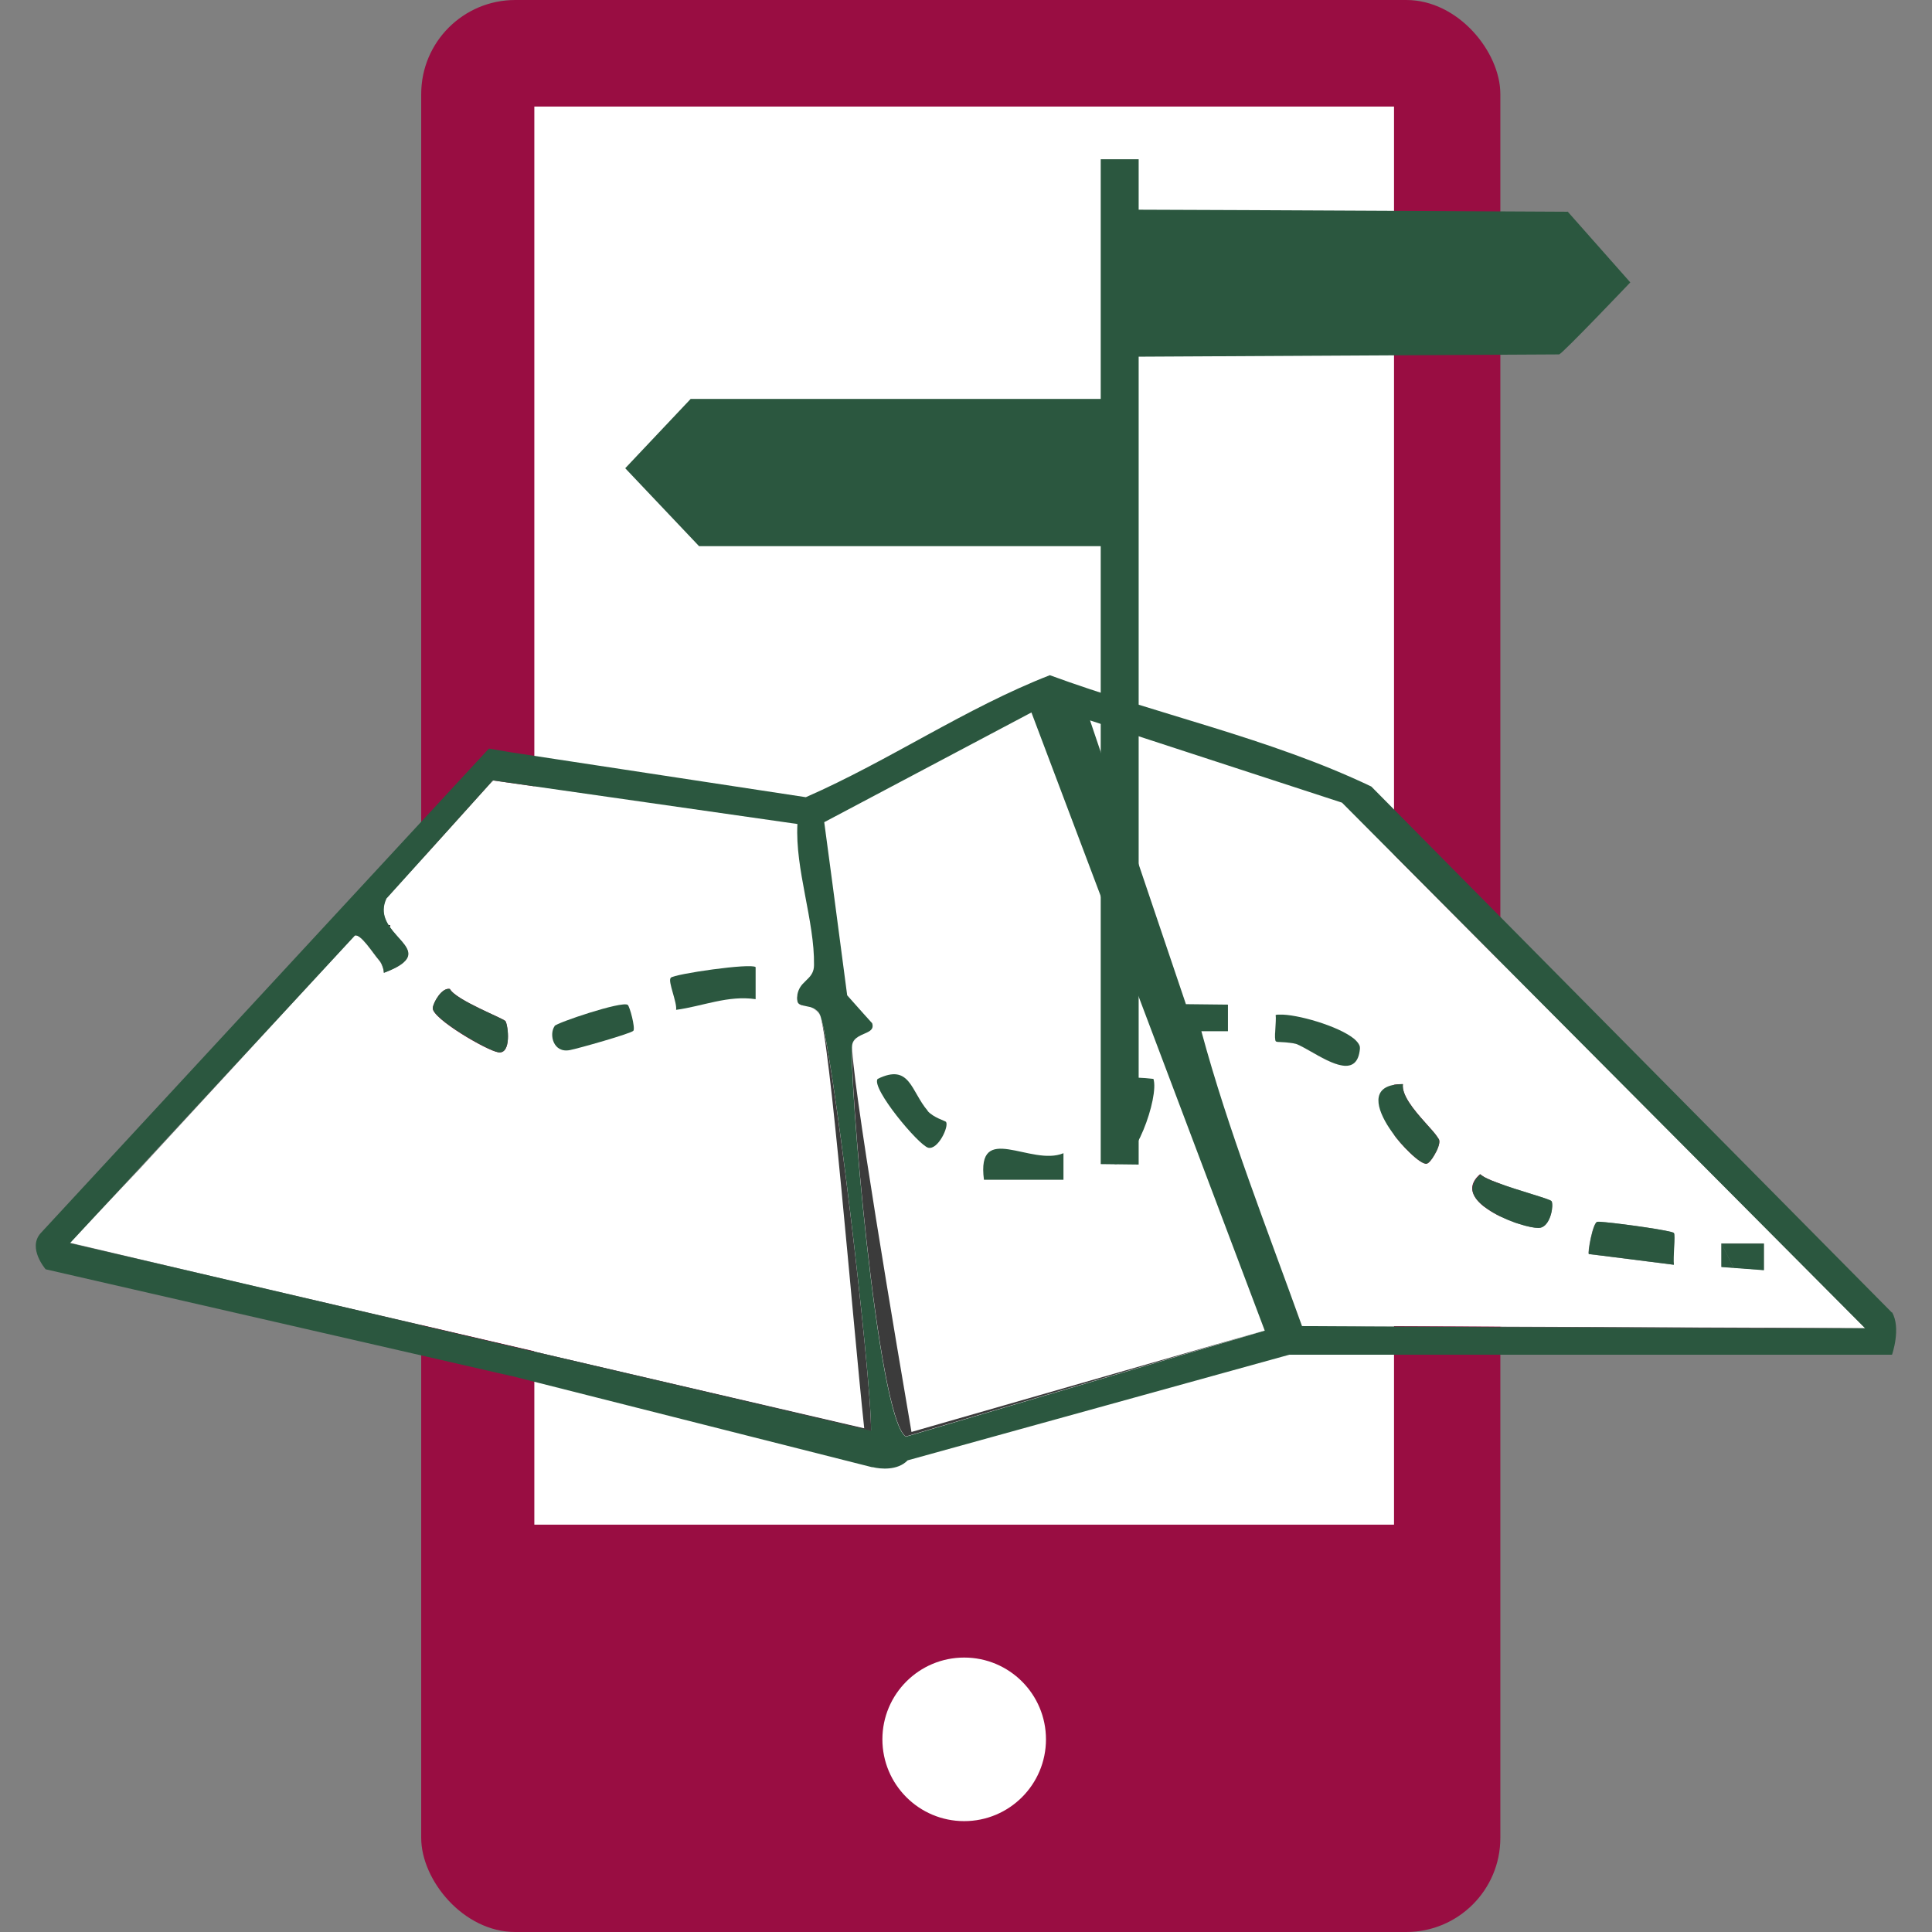 <?xml version="1.0" encoding="UTF-8"?>
<svg id="Capa_1" xmlns="http://www.w3.org/2000/svg" version="1.1" viewBox="0 0 85.04 85.04">
  <rect x="0" y="0" width="85.04" height="85.04" fill="#808080" stroke="none"/>
  <!-- Generator: Adobe Illustrator 29.0.1, SVG Export Plug-In . SVG Version: 2.1.0 Build 192)  -->
  <defs>
    <style>
      .st0 {
        fill: #3b3b3b;
      }

      .st1 {
        fill: #990d42;
      }

      .st2 {
        fill: #fff;
      }

      .st3 {
        fill: none;
      }

      .st4 {
        fill: #2b573f;
      }
    </style>
  </defs>
  <g>
    <rect class="st1" x="18.54" width="47.5" height="85.04" rx="4.14" ry="4.14"/>
    <rect class="st2" x="23.52" y="4.69" width="37.84" height="62.42"/>
    <circle class="st2" cx="42.44" cy="76.56" r="3.6"/>
    <g>
      <path class="st3" d="M68.32,52.97s-.01-.08-.03-.1c-.07-.1-1.46-.46-2.38-.81.92.35,2.31.71,2.38.81.01.02.02.05.03.1Z"/>
      <path class="st3" d="M38.4,45.04l-.37-.41.37.41c.13.37-.3.4-.61.59.31-.19.73-.22.61-.59Z"/>
      <polygon class="st3" points="49.34 41.8 55.67 58.57 55.67 58.57 55.67 58.57 49.34 41.8"/>
      <path class="st3" d="M16.68,42.24c.07.08.13.17.16.27-.04-.1-.09-.19-.16-.27-.23-.26-.79-1.16-1.05-1.06h0c.26-.1.82.8,1.05,1.06Z"/>
      <path class="st3" d="M16.92,42.81c0-.11-.03-.21-.07-.31.04.1.06.2.07.31h0Z"/>
      <polygon class="st3" points="15.63 41.18 3.09 54.71 6.17 51.46 15.63 41.18"/>
      <path class="st3" d="M66.7,53.82c-.42-.15-.86-.35-1.22-.6.36.25.8.45,1.22.6Z"/>
      <path class="st3" d="M67.72,54.05h0c-.18,0-.48-.06-.83-.17.34.11.64.17.83.17Z"/>
      <path class="st3" d="M73.67,55.67h0c-.05-.29.08-1.32,0-1.4-.1-.1-2.15-.39-3-.47.85.08,2.9.37,3,.47.08.08-.05,1.11,0,1.4Z"/>
      <path class="st3" d="M70.51,55.27l-.58-.07c-.06-.05.17-1.37.37-1.42.03,0,.16,0,.36.02-.2-.02-.33-.03-.36-.02-.2.05-.43,1.37-.37,1.42l.58.07Z"/>
      <polygon class="st3" points="45.4 31.36 45.4 31.35 36.28 36.19 36.62 38.72 36.28 36.19 45.4 31.36"/>
      <path class="st3" d="M22.52,60.58l-.11-.02s.07.02.11.03h0Z"/>
      <polygon class="st3" points="3.08 54.72 10.77 56.51 3.08 54.72 3.08 54.72"/>
      <polygon class="st3" points="21.72 34.34 21.72 34.35 35.13 36.27 21.72 34.34"/>
      <path class="st3" d="M35.45,43.21c-.15.14-.28.3-.33.56.04-.26.18-.42.33-.56Z"/>
      <polygon class="st3" points="21.63 34.45 21.63 34.45 19.45 36.86 21.63 34.45 21.63 34.45"/>
      <path class="st3" d="M35.59,43.07c.14-.15.26-.31.26-.59.03-1.94-.84-4.22-.73-6.21-.11,1.99.76,4.27.73,6.21,0,.28-.12.45-.26.59Z"/>
      <path class="st3" d="M35.73,44.36s.09.04.14.07c-.04-.03-.09-.05-.14-.07Z"/>
      <path class="st3" d="M17.87,42.27s-.02.02-.03.03c0,0,.02-.02.03-.03Z"/>
      <path class="st3" d="M35.41,44.27c.07.02.15.03.23.05-.08-.02-.16-.04-.23-.05Z"/>
      <path class="st3" d="M65.32,51.8s.09.05.14.07c-.05-.03-.1-.05-.14-.07Z"/>
      <path class="st3" d="M62.02,48.52c.39.61,1.08,1.24,1.27,1.56-.19-.33-.88-.95-1.27-1.56Z"/>
      <path class="st3" d="M64.81,52.35c.01.21.14.42.34.61-.2-.19-.32-.4-.34-.61Z"/>
      <path class="st3" d="M56.15,44.68h0s.09-.01.14-.02c-.05,0-.1,0-.14.02Z"/>
      <path class="st3" d="M61.75,47.72h0c-1.37,0-1.23.9-.69,1.79-.54-.89-.68-1.8.69-1.79Z"/>
      <path class="st3" d="M62.8,51.23h0c.09-.02.22-.18.33-.37-.11.19-.24.35-.33.37Z"/>
      <path class="st3" d="M62.05,50.74s0,0-.01-.01c0,0,0,0,.01.01Z"/>
      <path class="st3" d="M59.84,46.02c-.04-.1-.12-.19-.23-.29.11.1.2.19.23.29Z"/>
      <path class="st3" d="M56.31,44.66c.74-.03,2.61.5,3.29,1.07-.69-.57-2.55-1.1-3.29-1.07Z"/>
      <path class="st2" d="M36.07,44.62c-.05-.09-.12-.15-.2-.2-.04-.03-.09-.05-.14-.07-.03-.01-.06-.02-.1-.03-.08-.02-.16-.04-.23-.05-.15-.04-.27-.08-.3-.2-.01-.11,0-.21,0-.3.04-.26.18-.42.33-.56.05-.05.1-.09.14-.14.14-.15.26-.31.26-.59.03-1.94-.84-4.22-.73-6.21l-13.41-1.92-.09.1h0s-2.18,2.42-2.18,2.42l-2.42,2.68c-.63,1.36,1.49,1.99.84,2.73,0,0-.02.02-.03.03-.16.16-.44.33-.92.51h0c0-.11-.03-.21-.07-.31s-.09-.19-.16-.27c-.23-.26-.79-1.16-1.05-1.06h0s-9.47,10.28-9.47,10.28l-3.07,3.24h0s7.68,1.81,7.68,1.81l27.27,6.34c-.51-4.74-1.53-17.43-1.97-18.24ZM21.94,46.32c-.51-.07-2.93-1.49-2.89-1.95.02-.23.39-.91.75-.84.27.5,2.38,1.3,2.45,1.42.11.19.27,1.45-.31,1.37ZM27.88,45.37c-.08.12-2.46.79-2.79.85-.74.14-.93-.69-.68-1.05.1-.14,2.96-1.11,3.22-.93.09.06.34,1.01.25,1.14ZM29.76,44.45c.05-.32-.37-1.26-.24-1.4.15-.17,3.55-.66,3.74-.47v1.41c-1.23-.18-2.32.31-3.5.47Z"/>
      <path class="st2" d="M47.98,31.7l4.22,12.49,1.85.02v1.17s-1.17,0-1.17,0c1.18,4.37,2.89,8.69,4.43,12.98l24.79.1-23.03-23.14-11.09-3.62ZM75.77,54.73h1.87c0,.39,0,.78,0,1.17l-1.87-.14v-1.04ZM70.31,53.78s.16,0,.36.02c.85.08,2.9.37,3,.47.08.08-.05,1.11,0,1.4h0s-3.16-.4-3.16-.4l-.58-.07c-.06-.05.17-1.37.37-1.42ZM65.16,51.69s.1.08.17.12c.04.02.09.05.14.07.12.06.27.12.44.18.92.35,2.31.71,2.38.81.01.02.02.05.03.1.04.3-.14,1.08-.6,1.08h0c-.18,0-.48-.06-.83-.17-.06-.02-.13-.04-.19-.06-.42-.15-.86-.35-1.22-.6-.12-.08-.24-.17-.34-.27-.2-.19-.32-.4-.34-.61-.01-.21.09-.44.35-.66ZM61.75,47.72h0s0,0,0,0c-.04.24.09.52.27.8.39.61,1.08,1.24,1.27,1.56.03.04.06.09.06.12.03.14-.08.41-.22.65-.11.19-.24.35-.33.37h0c-.12.03-.42-.17-.75-.49,0,0,0,0-.01-.01-.25-.24-.52-.55-.76-.88-.08-.11-.15-.22-.22-.33-.54-.89-.68-1.8.69-1.79ZM59.84,46.02s.03.1.02.14c-.03.31-.11.51-.24.62-.55.5-1.86-.56-2.54-.82-.17-.07-.47-.08-.68-.09-.13,0-.22-.01-.24-.03-.1-.1.03-.89-.01-1.16h0s.09-.01.14-.02c0,0,.01,0,.02,0,.74-.03,2.61.5,3.29,1.07.11.1.2.19.23.29Z"/>
      <polygon class="st4" points="76.31 55.81 75.77 54.73 75.77 55.77 76.31 55.81"/>
      <path class="st4" d="M77.64,54.74h-1.87s.54,1.07.54,1.07l-.54-.04v-1.04s0,1.04,0,1.04l1.87.14c0-.39,0-.78,0-1.17Z"/>
      <path class="st2" d="M49.34,41.8l-3.94-10.44-9.12,4.83.34,2.54.67,5.08.73.82.37.41c.13.37-.3.4-.61.59-.13.08-.24.19-.27.36-.16.84,2.07,13.96,2.6,17.05l15.55-4.47h0s-6.33-16.77-6.33-16.77ZM40.87,50.52c-.42-.09-2.53-2.62-2.23-3.03,1.43-.69,1.46.54,2.21,1.41.25.29.78.44.81.48.14.2-.36,1.23-.78,1.14ZM43.31,51.93c-.34-2.6,2.08-.57,3.5-1.17v1.17s-3.5,0-3.5,0ZM49.04,51.23c-.2-.05-.6-.76-.55-1.02.05-.27.65-.62.79-1.07.43-1.34-.64-1.89,1.51-1.65.25.79-.86,3.94-1.74,3.74Z"/>
      <path class="st4" d="M29.52,43.05c-.13.14.29,1.08.24,1.4,1.18-.16,2.28-.65,3.5-.47v-1.41c-.19-.19-3.59.3-3.74.47Z"/>
      <path class="st4" d="M19.8,43.53c-.36-.07-.74.61-.75.84-.04.45,2.39,1.87,2.89,1.95.58.08.43-1.18.31-1.37-.07-.12-2.18-.92-2.45-1.42Z"/>
      <path class="st4" d="M24.41,45.17c-.25.36-.06,1.2.68,1.05.33-.06,2.7-.73,2.79-.85.09-.13-.16-1.07-.25-1.14-.26-.18-3.13.79-3.22.93Z"/>
      <path class="st4" d="M70.31,53.78c-.2.05-.43,1.37-.37,1.42l.58.07,3.16.4c-.05-.29.08-1.32,0-1.4-.1-.1-2.15-.39-3-.47-.2-.02-.33-.03-.36-.02Z"/>
      <polygon class="st0" points="73.67 55.67 73.67 55.67 70.51 55.27 73.67 55.67"/>
      <path class="st4" d="M56.29,44.66c-.05,0-.1,0-.14.02.05.27-.09,1.06.01,1.16.01.01.11.02.24.03.21.01.51.03.68.09.67.27,1.99,1.32,2.54.82.13-.12.21-.31.24-.62,0-.05,0-.09-.02-.14-.04-.1-.12-.19-.23-.29-.69-.57-2.55-1.1-3.29-1.07,0,0-.01,0-.02,0Z"/>
      <path class="st0" d="M57.08,45.96c-.17-.07-.47-.08-.68-.09.21.01.51.03.68.09.67.27,1.99,1.32,2.54.82-.55.5-1.86-.56-2.54-.82Z"/>
      <path class="st0" d="M56.15,44.68h0c.05.27-.09,1.06.01,1.16.01.01.11.02.24.03-.13,0-.22-.01-.24-.03-.1-.1.03-.89-.01-1.16Z"/>
      <path class="st0" d="M56.29,44.66s.01,0,.02,0c0,0-.01,0-.02,0Z"/>
      <path class="st4" d="M61.06,49.51c.07.11.14.22.22.33.23.33.51.64.76.88,0,0,0,0,.01.01.33.32.62.52.75.49.09-.02.22-.18.33-.37.14-.23.25-.51.22-.65,0-.03-.04-.08-.06-.12-.2-.33-.88-.95-1.27-1.56-.18-.28-.3-.56-.27-.8-1.37,0-1.23.9-.69,1.79Z"/>
      <path class="st0" d="M62.8,51.23h0c-.12.03-.42-.17-.75-.49.33.32.62.52.75.49Z"/>
      <path class="st0" d="M63.14,50.85c.14-.23.25-.51.22-.65,0-.03-.04-.08-.06-.12.03.04.06.09.06.12.03.14-.08.41-.22.65Z"/>
      <path class="st0" d="M61.75,47.72h0c-.04.24.09.52.27.8-.18-.28-.3-.56-.27-.8Z"/>
      <path class="st0" d="M62.04,50.73c-.25-.24-.52-.55-.76-.88.23.33.51.64.76.88Z"/>
      <path class="st4" d="M65.48,53.22c.36.25.8.45,1.22.6.07.02.13.04.19.06.34.11.64.17.83.17.46,0,.64-.78.6-1.08,0-.04-.01-.08-.03-.1-.07-.1-1.46-.46-2.38-.81-.17-.06-.31-.12-.44-.18-.05-.03-.1-.05-.14-.07-.07-.04-.13-.08-.17-.12-.26.22-.36.45-.35.66.01.21.14.42.34.61.1.09.21.18.34.27Z"/>
      <path class="st0" d="M65.47,51.88c.12.06.27.12.44.18-.17-.06-.31-.12-.44-.18Z"/>
      <path class="st0" d="M65.32,51.8c-.07-.04-.13-.08-.17-.12-.26.22-.36.45-.35.66-.01-.21.09-.44.35-.66.04.04.1.08.17.12Z"/>
      <path class="st0" d="M65.48,53.22c-.12-.08-.24-.17-.34-.27.1.09.21.18.34.27Z"/>
      <path class="st0" d="M67.72,54.05h0c.46,0,.64-.78.6-1.08.04.3-.14,1.08-.6,1.08Z"/>
      <path class="st0" d="M66.89,53.88c-.06-.02-.13-.04-.19-.06.07.02.13.04.19.06Z"/>
      <path class="st4" d="M50.78,47.49c-2.15-.24-1.08.31-1.51,1.65-.14.45-.74.8-.79,1.07-.05.25.35.97.55,1.02.89.2,2-2.95,1.74-3.74Z"/>
      <path class="st4" d="M40.84,48.9c-.75-.87-.78-2.11-2.21-1.41-.3.4,1.81,2.93,2.23,3.03.43.1.92-.94.78-1.14-.03-.04-.56-.19-.81-.48Z"/>
      <path class="st4" d="M43.31,51.93h3.5v-1.17c-1.43.6-3.84-1.44-3.5,1.17Z"/>
      <path class="st4" d="M83.27,57.77l-22.91-23.15c-4.48-2.14-9.47-3.18-14.15-4.9-3.7,1.44-7.08,3.77-10.74,5.37l-12.94-1.97h0s-1.01-.17-1.01-.17L1.79,54.28c-.59.66.22,1.59.22,1.59h0s20.15,4.62,20.15,4.62c.09.01.17.03.26.06l.11.02,15.85,4.01s.02,0,.03,0h.01s0,0,0,0c.32.08,1.09.16,1.53-.3l16.8-4.65h26.53s.41-1.17,0-1.87ZM10.77,56.51l-7.69-1.79h0s0,0,0,0h0s12.54-13.54,12.54-13.54h0c.26-.1.82.8,1.05,1.06.07.08.13.17.16.27.04.1.06.2.07.31.48-.18.77-.35.92-.51,0,0,.02-.02.03-.03.65-.74-1.47-1.37-.84-2.73l2.42-2.68,2.18-2.42h0s.08-.1.08-.1h0s0,0,0,0l13.41,1.92c-.11,1.99.76,4.27.73,6.21,0,.28-.12.45-.26.59-.05.05-.1.1-.14.14-.15.14-.28.3-.33.56-.01.09-.02.19,0,.3.02.12.14.17.3.2.07.02.15.03.23.05.03,0,.06.02.1.03.05.02.09.04.14.07.08.05.15.1.2.2.52.95,2.29,15.89,2.27,18.34l-27.57-6.45ZM39.86,63.23c-1.27-.86-2.53-16.25-2.35-17.24.03-.18.14-.28.27-.36.31-.19.73-.22.61-.59l-.37-.41-.73-.82-.67-5.08-.34-2.54,9.12-4.83h0s3.94,10.44,3.94,10.44l6.33,16.77h0s-15.8,4.67-15.8,4.67ZM77.64,58.48l-20.33-.11c-1.54-4.29-3.25-8.61-4.43-12.98h1.17s0-1.17,0-1.17l-1.85-.02-4.22-12.49,11.09,3.62,23.03,23.14h-4.46Z"/>
      <polygon class="st0" points="22.52 60.59 22.52 60.58 22.52 60.59 22.52 60.59"/>
      <polygon class="st0" points="15.63 41.18 15.63 41.18 15.63 41.18 15.63 41.18"/>
      <polygon class="st0" points="3.08 54.72 3.08 54.72 3.09 54.71 3.08 54.72"/>
      <polygon class="st0" points="21.71 34.34 21.63 34.45 21.72 34.35 21.71 34.34"/>
      <path class="st0" d="M17.03,39.54l2.42-2.68-2.42,2.68c-.63,1.36,1.49,1.99.84,2.73.65-.74-1.47-1.37-.84-2.73Z"/>
      <path class="st0" d="M35.64,44.33s.06.02.1.03c-.03-.01-.06-.02-.1-.03Z"/>
      <path class="st0" d="M35.41,44.27c-.15-.04-.27-.08-.3-.2-.01-.11,0-.21,0-.3-.01.09-.02.19,0,.3.02.12.14.17.3.2Z"/>
      <path class="st0" d="M35.87,44.43c.08.05.15.1.2.2.44.8,1.46,13.49,1.97,18.24l-27.27-6.34,27.57,6.45c.02-2.45-1.75-17.39-2.27-18.34-.05-.09-.12-.15-.2-.2Z"/>
      <path class="st0" d="M17.84,42.3c-.16.16-.44.33-.92.51h0c.48-.18.77-.35.92-.51Z"/>
      <path class="st0" d="M35.59,43.07s-.1.1-.14.14c.05-.05.1-.09.14-.14Z"/>
      <polygon class="st0" points="77.64 58.48 82.1 58.47 57.31 58.37 77.64 58.48"/>
      <polygon class="st0" points="36.62 38.72 37.29 43.8 38.03 44.63 37.29 43.8 36.62 38.72"/>
      <polygon class="st0" points="45.4 31.36 45.4 31.36 49.34 41.8 45.4 31.36"/>
      <path class="st0" d="M37.52,45.99c.03-.18.14-.28.27-.36-.13.08-.24.19-.27.36-.19.99,1.08,16.38,2.35,17.24l15.8-4.67-15.55,4.47c-.53-3.09-2.76-16.21-2.6-17.05Z"/>
      <path class="st0" d="M22.16,60.5l.26.06c-.08-.03-.17-.05-.26-.06Z"/>
    </g>
  </g>
  <path class="st4" d="M69,9.32s-14.75-.08-18.88-.09v-2.22s-1.67,0-1.67,0v10.55h-18.05l-2.88,3.05,3.25,3.43h17.68v27.22-.02s1.67.02,1.67.02V15.7l18.51-.1c.2-.09,3.13-3.17,3.13-3.17l-2.76-3.12Z"/>
</svg>